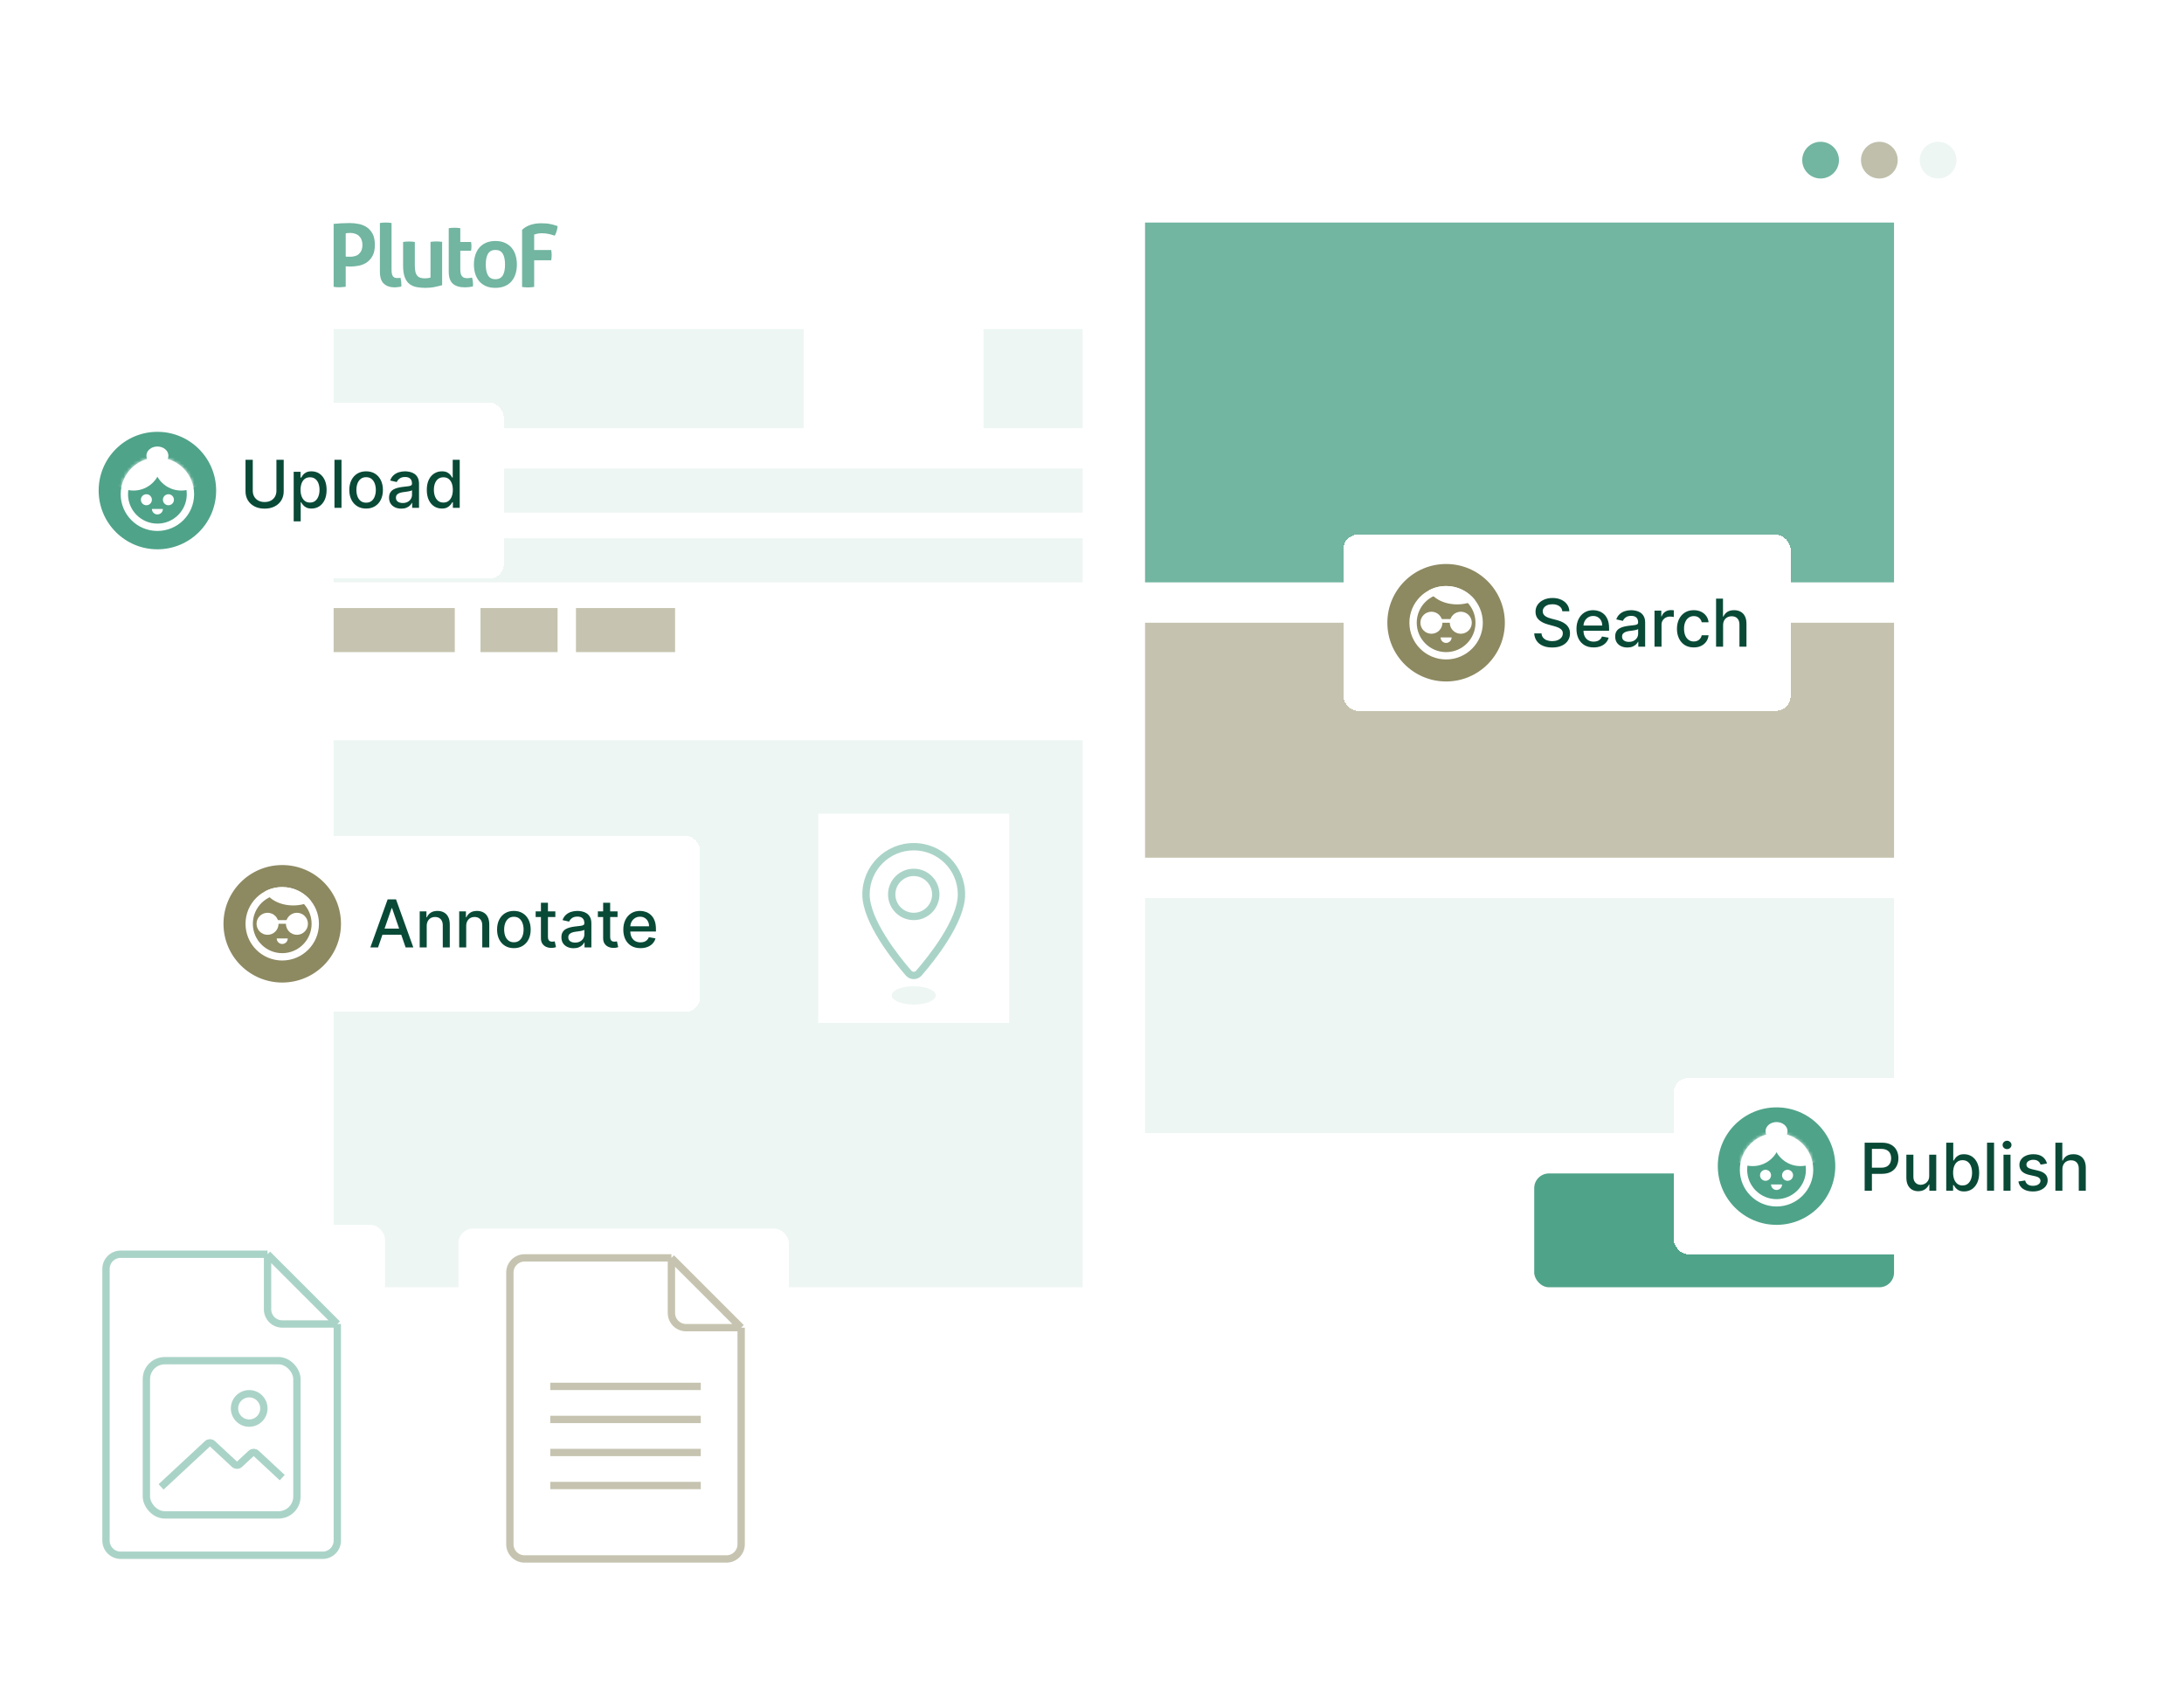 <svg width="680" height="525" viewBox="0 0 680 525" fill="none" xmlns="http://www.w3.org/2000/svg">
<g clip-path="url(#clip0_422_966)">
<g filter="url(#filter0_d_422_966)">
<rect x="75.3" y="35" width="542.995" height="400.102" rx="4.573" fill="white"/>
</g>
<rect x="356.515" y="69.294" width="233.202" height="112.029" fill="#4FA389" fill-opacity="0.8"/>
<rect x="477.689" y="365.37" width="112.029" height="35.438" rx="4.573" fill="#4FA389"/>
<rect x="356.515" y="193.898" width="233.202" height="73.162" fill="#8D8961" fill-opacity="0.5"/>
<rect x="356.515" y="279.634" width="233.202" height="73.162" fill="#EDF6F3"/>
<rect x="103.879" y="230.478" width="233.202" height="170.329" fill="#EDF6F3"/>
<rect x="103.879" y="102.446" width="146.323" height="30.865" fill="#EDF6F3"/>
<rect x="306.216" y="102.446" width="30.865" height="30.865" fill="#EDF6F3"/>
<rect x="103.879" y="145.885" width="233.202" height="13.718" fill="#EDF6F3"/>
<rect x="103.879" y="167.605" width="233.202" height="13.718" fill="#EDF6F3"/>
<rect x="103.879" y="189.325" width="37.724" height="13.718" fill="#C6C4B0"/>
<rect x="149.605" y="189.325" width="24.006" height="13.718" fill="#C6C4B0"/>
<rect x="179.327" y="189.325" width="30.865" height="13.718" fill="#C6C4B0"/>
<g filter="url(#filter1_d_422_966)">
<rect x="17" y="374.515" width="102.883" height="125.746" rx="4.573" fill="white"/>
</g>
<g filter="url(#filter2_d_422_966)">
<rect x="142.746" y="375.658" width="102.883" height="125.746" rx="4.573" fill="white"/>
</g>
<g filter="url(#filter3_d_422_966)">
<rect x="418.245" y="159.603" width="139.245" height="54.871" rx="4.573" fill="white" shape-rendering="crispEdges"/>
<circle cx="450.253" cy="187.039" r="18.29" fill="#8D8961"/>
<circle cx="450.253" cy="187.039" r="10.288" stroke="white" stroke-width="2.286"/>
<circle cx="445.68" cy="187.039" r="3.429" fill="white"/>
<circle cx="454.826" cy="187.039" r="3.429" fill="white"/>
<rect x="447.967" y="185.896" width="4.573" height="1.143" fill="white"/>
<path fill-rule="evenodd" clip-rule="evenodd" d="M444.95 176.909C446.535 176.078 448.339 175.607 450.253 175.607C453.918 175.607 457.179 177.331 459.271 180.013C457.726 180.834 455.787 181.323 453.683 181.323C449.581 181.323 446.11 179.466 444.95 176.909Z" fill="white"/>
<path fill-rule="evenodd" clip-rule="evenodd" d="M450.253 193.326C451.2 193.326 451.968 192.558 451.968 191.611H448.538C448.538 192.558 449.306 193.326 450.253 193.326Z" fill="white"/>
<path d="M486.443 183.466C486.365 182.774 486.043 182.238 485.478 181.858C484.913 181.473 484.202 181.281 483.344 181.281C482.731 181.281 482.2 181.378 481.751 181.573C481.303 181.763 480.955 182.026 480.707 182.362C480.463 182.693 480.341 183.071 480.341 183.495C480.341 183.85 480.424 184.157 480.59 184.415C480.76 184.674 480.982 184.89 481.255 185.066C481.532 185.236 481.829 185.38 482.146 185.497C482.463 185.609 482.767 185.701 483.059 185.775L484.521 186.155C484.998 186.271 485.488 186.43 485.99 186.629C486.491 186.829 486.957 187.092 487.385 187.419C487.814 187.745 488.16 188.149 488.423 188.632C488.691 189.114 488.825 189.691 488.825 190.363C488.825 191.211 488.605 191.964 488.167 192.621C487.733 193.279 487.103 193.798 486.275 194.178C485.451 194.558 484.455 194.748 483.286 194.748C482.166 194.748 481.196 194.57 480.378 194.214C479.559 193.859 478.919 193.354 478.456 192.702C477.993 192.044 477.737 191.265 477.689 190.363H479.954C479.998 190.904 480.173 191.355 480.48 191.715C480.792 192.071 481.189 192.336 481.671 192.512C482.158 192.682 482.692 192.767 483.271 192.767C483.909 192.767 484.477 192.668 484.974 192.468C485.476 192.263 485.87 191.981 486.158 191.62C486.445 191.255 486.589 190.829 486.589 190.341C486.589 189.898 486.462 189.535 486.209 189.253C485.96 188.97 485.622 188.736 485.193 188.551C484.769 188.366 484.289 188.203 483.754 188.062L481.985 187.579C480.787 187.253 479.837 186.773 479.136 186.14C478.439 185.507 478.091 184.669 478.091 183.626C478.091 182.764 478.324 182.011 478.792 181.368C479.26 180.725 479.893 180.226 480.692 179.87C481.491 179.51 482.392 179.33 483.396 179.33C484.409 179.33 485.303 179.508 486.077 179.863C486.857 180.219 487.47 180.708 487.919 181.332C488.367 181.951 488.601 182.662 488.62 183.466H486.443Z" fill="#094A37"/>
<path d="M496.185 194.726C495.079 194.726 494.127 194.489 493.328 194.017C492.534 193.539 491.92 192.87 491.486 192.007C491.058 191.14 490.843 190.125 490.843 188.96C490.843 187.811 491.058 186.798 491.486 185.921C491.92 185.044 492.524 184.359 493.298 183.867C494.078 183.375 494.989 183.129 496.031 183.129C496.665 183.129 497.278 183.234 497.873 183.444C498.467 183.653 499 183.982 499.473 184.43C499.945 184.878 500.318 185.46 500.591 186.176C500.864 186.888 501 187.752 501 188.77V189.545H492.078V187.908H498.859C498.859 187.333 498.742 186.824 498.508 186.381C498.275 185.933 497.946 185.58 497.522 185.321C497.103 185.063 496.611 184.934 496.046 184.934C495.432 184.934 494.896 185.085 494.438 185.387C493.985 185.684 493.635 186.074 493.386 186.556C493.143 187.034 493.021 187.553 493.021 188.113V189.392C493.021 190.142 493.152 190.78 493.415 191.306C493.683 191.832 494.056 192.234 494.533 192.512C495.011 192.784 495.568 192.921 496.207 192.921C496.621 192.921 496.998 192.862 497.339 192.745C497.68 192.624 497.975 192.443 498.223 192.205C498.472 191.966 498.662 191.671 498.793 191.321L500.861 191.693C500.696 192.302 500.398 192.836 499.97 193.293C499.546 193.747 499.013 194.1 498.37 194.353C497.731 194.601 497.003 194.726 496.185 194.726Z" fill="#094A37"/>
<path d="M506.69 194.748C505.979 194.748 505.336 194.616 504.761 194.353C504.187 194.085 503.731 193.698 503.395 193.191C503.064 192.685 502.898 192.063 502.898 191.328C502.898 190.695 503.02 190.173 503.263 189.764C503.507 189.355 503.836 189.031 504.25 188.792C504.664 188.554 505.127 188.373 505.638 188.252C506.15 188.13 506.671 188.037 507.202 187.974C507.874 187.896 508.42 187.833 508.839 187.784C509.258 187.73 509.562 187.645 509.752 187.528C509.942 187.411 510.037 187.221 510.037 186.958V186.907C510.037 186.269 509.857 185.775 509.496 185.424C509.141 185.073 508.61 184.898 507.903 184.898C507.168 184.898 506.588 185.061 506.164 185.387C505.745 185.709 505.456 186.067 505.295 186.461L503.241 185.994C503.485 185.312 503.841 184.761 504.308 184.342C504.781 183.919 505.324 183.612 505.938 183.422C506.552 183.227 507.197 183.129 507.874 183.129C508.322 183.129 508.797 183.183 509.299 183.29C509.806 183.392 510.278 183.582 510.717 183.86C511.16 184.138 511.523 184.535 511.805 185.051C512.088 185.563 512.229 186.228 512.229 187.046V194.499H510.096V192.965H510.008C509.867 193.247 509.655 193.525 509.372 193.798C509.09 194.07 508.727 194.297 508.283 194.477C507.84 194.657 507.309 194.748 506.69 194.748ZM507.165 192.994C507.769 192.994 508.286 192.875 508.714 192.636C509.148 192.397 509.477 192.085 509.701 191.701C509.93 191.311 510.044 190.894 510.044 190.451V189.004C509.966 189.082 509.815 189.155 509.591 189.223C509.372 189.287 509.121 189.343 508.839 189.392C508.556 189.435 508.281 189.477 508.013 189.516C507.745 189.55 507.521 189.579 507.341 189.603C506.917 189.657 506.53 189.747 506.179 189.874C505.833 190 505.555 190.183 505.346 190.422C505.141 190.656 505.039 190.967 505.039 191.357C505.039 191.898 505.239 192.307 505.638 192.585C506.038 192.858 506.547 192.994 507.165 192.994Z" fill="#094A37"/>
<path d="M515.139 194.499V183.276H517.251V185.058H517.368C517.572 184.454 517.933 183.979 518.449 183.634C518.971 183.283 519.56 183.107 520.218 183.107C520.354 183.107 520.515 183.112 520.7 183.122C520.89 183.132 521.038 183.144 521.146 183.159V185.248C521.058 185.224 520.902 185.197 520.678 185.168C520.454 185.134 520.23 185.117 520.006 185.117C519.489 185.117 519.029 185.227 518.625 185.446C518.225 185.66 517.909 185.96 517.675 186.344C517.441 186.724 517.324 187.158 517.324 187.645V194.499H515.139Z" fill="#094A37"/>
<path d="M527.362 194.726C526.276 194.726 525.34 194.48 524.556 193.988C523.777 193.491 523.178 192.806 522.759 191.934C522.34 191.062 522.13 190.064 522.13 188.938C522.13 187.799 522.345 186.793 522.773 185.921C523.202 185.044 523.806 184.359 524.585 183.867C525.365 183.375 526.283 183.129 527.34 183.129C528.193 183.129 528.953 183.288 529.62 183.604C530.287 183.916 530.826 184.355 531.235 184.92C531.649 185.485 531.895 186.145 531.973 186.9H529.846C529.73 186.374 529.462 185.921 529.043 185.541C528.629 185.161 528.073 184.971 527.377 184.971C526.768 184.971 526.234 185.132 525.776 185.453C525.323 185.77 524.97 186.223 524.717 186.812C524.464 187.397 524.337 188.088 524.337 188.887C524.337 189.706 524.461 190.412 524.71 191.006C524.958 191.601 525.309 192.061 525.762 192.387C526.22 192.714 526.758 192.877 527.377 192.877C527.791 192.877 528.166 192.801 528.502 192.65C528.843 192.495 529.128 192.273 529.357 191.986C529.591 191.698 529.754 191.352 529.846 190.948H531.973C531.895 191.674 531.659 192.322 531.264 192.892C530.869 193.462 530.341 193.91 529.678 194.236C529.021 194.562 528.249 194.726 527.362 194.726Z" fill="#094A37"/>
<path d="M536.494 187.835V194.499H534.309V179.534H536.465V185.102H536.604C536.867 184.498 537.269 184.018 537.809 183.663C538.35 183.307 539.056 183.129 539.928 183.129C540.698 183.129 541.37 183.288 541.945 183.604C542.525 183.921 542.973 184.394 543.29 185.022C543.611 185.645 543.772 186.425 543.772 187.36V194.499H541.587V187.623C541.587 186.8 541.375 186.162 540.951 185.709C540.528 185.251 539.938 185.022 539.183 185.022C538.667 185.022 538.204 185.132 537.795 185.351C537.39 185.57 537.071 185.891 536.837 186.315C536.609 186.734 536.494 187.241 536.494 187.835Z" fill="#094A37"/>
</g>
<g filter="url(#filter4_d_422_966)">
<rect x="55.867" y="253.341" width="162.079" height="54.871" rx="4.573" fill="white" shape-rendering="crispEdges"/>
<circle cx="87.875" cy="280.777" r="18.29" fill="#8D8961"/>
<circle cx="87.875" cy="280.777" r="10.288" stroke="white" stroke-width="2.286"/>
<circle cx="83.303" cy="280.777" r="3.429" fill="white"/>
<circle cx="92.448" cy="280.777" r="3.429" fill="white"/>
<rect x="85.589" y="279.634" width="4.573" height="1.143" fill="white"/>
<path fill-rule="evenodd" clip-rule="evenodd" d="M82.573 270.647C84.157 269.816 85.962 269.345 87.875 269.345C91.54 269.345 94.802 271.07 96.894 273.751C95.348 274.572 93.409 275.061 91.305 275.061C87.203 275.061 83.732 273.205 82.573 270.647Z" fill="white"/>
<path fill-rule="evenodd" clip-rule="evenodd" d="M87.875 287.064C88.822 287.064 89.59 286.296 89.59 285.349H86.16C86.16 286.296 86.928 287.064 87.875 287.064Z" fill="white"/>
<path d="M117.708 288.135H115.311L120.696 273.17H123.305L128.69 288.135H126.293L122.063 275.888H121.946L117.708 288.135ZM118.109 282.275H125.884V284.175H118.109V282.275Z" fill="#094A37"/>
<path d="M132.861 281.471V288.135H130.676V276.911H132.773V278.738H132.912C133.17 278.144 133.574 277.667 134.125 277.306C134.68 276.946 135.379 276.765 136.222 276.765C136.987 276.765 137.656 276.926 138.231 277.248C138.806 277.564 139.252 278.037 139.568 278.665C139.885 279.294 140.043 280.071 140.043 280.996V288.135H137.859V281.259C137.859 280.446 137.647 279.81 137.223 279.352C136.799 278.889 136.217 278.658 135.476 278.658C134.97 278.658 134.519 278.767 134.125 278.987C133.735 279.206 133.426 279.527 133.197 279.951C132.973 280.37 132.861 280.877 132.861 281.471Z" fill="#094A37"/>
<path d="M145.158 281.471V288.135H142.973V276.911H145.071V278.738H145.209C145.468 278.144 145.872 277.667 146.422 277.306C146.978 276.946 147.677 276.765 148.52 276.765C149.284 276.765 149.954 276.926 150.529 277.248C151.104 277.564 151.55 278.037 151.866 278.665C152.183 279.294 152.341 280.071 152.341 280.996V288.135H150.156V281.259C150.156 280.446 149.944 279.81 149.521 279.352C149.097 278.889 148.515 278.658 147.774 278.658C147.268 278.658 146.817 278.767 146.422 278.987C146.033 279.206 145.723 279.527 145.494 279.951C145.27 280.37 145.158 280.877 145.158 281.471Z" fill="#094A37"/>
<path d="M159.999 288.362C158.947 288.362 158.028 288.12 157.244 287.638C156.46 287.156 155.851 286.481 155.417 285.614C154.984 284.747 154.767 283.734 154.767 282.574C154.767 281.41 154.984 280.392 155.417 279.52C155.851 278.648 156.46 277.971 157.244 277.489C158.028 277.006 158.947 276.765 159.999 276.765C161.051 276.765 161.969 277.006 162.754 277.489C163.538 277.971 164.147 278.648 164.58 279.52C165.014 280.392 165.231 281.41 165.231 282.574C165.231 283.734 165.014 284.747 164.58 285.614C164.147 286.481 163.538 287.156 162.754 287.638C161.969 288.12 161.051 288.362 159.999 288.362ZM160.006 286.528C160.688 286.528 161.253 286.347 161.701 285.987C162.15 285.626 162.481 285.146 162.695 284.547C162.914 283.948 163.024 283.288 163.024 282.567C163.024 281.851 162.914 281.193 162.695 280.594C162.481 279.99 162.15 279.505 161.701 279.14C161.253 278.775 160.688 278.592 160.006 278.592C159.319 278.592 158.749 278.775 158.296 279.14C157.848 279.505 157.515 279.99 157.295 280.594C157.081 281.193 156.974 281.851 156.974 282.567C156.974 283.288 157.081 283.948 157.295 284.547C157.515 285.146 157.848 285.626 158.296 285.987C158.749 286.347 159.319 286.528 160.006 286.528Z" fill="#094A37"/>
<path d="M172.909 276.911V278.665H166.778V276.911H172.909ZM168.422 274.222H170.607V284.84C170.607 285.263 170.67 285.582 170.797 285.797C170.924 286.006 171.087 286.15 171.286 286.228C171.491 286.301 171.713 286.338 171.951 286.338C172.127 286.338 172.28 286.325 172.412 286.301C172.543 286.277 172.646 286.257 172.719 286.243L173.113 288.047C172.987 288.096 172.806 288.145 172.573 288.194C172.339 288.247 172.046 288.276 171.696 288.281C171.121 288.291 170.585 288.189 170.088 287.974C169.591 287.76 169.189 287.429 168.882 286.981C168.576 286.532 168.422 285.97 168.422 285.293V274.222Z" fill="#094A37"/>
<path d="M178.592 288.384C177.88 288.384 177.237 288.252 176.663 287.989C176.088 287.721 175.632 287.334 175.296 286.827C174.965 286.32 174.799 285.699 174.799 284.964C174.799 284.331 174.921 283.809 175.165 283.4C175.408 282.991 175.737 282.667 176.151 282.428C176.565 282.19 177.028 282.009 177.539 281.888C178.051 281.766 178.572 281.673 179.103 281.61C179.775 281.532 180.321 281.469 180.74 281.42C181.159 281.366 181.463 281.281 181.653 281.164C181.843 281.047 181.938 280.857 181.938 280.594V280.543C181.938 279.905 181.758 279.41 181.398 279.06C181.042 278.709 180.511 278.534 179.805 278.534C179.069 278.534 178.489 278.697 178.066 279.023C177.647 279.345 177.357 279.703 177.196 280.097L175.143 279.63C175.386 278.948 175.742 278.397 176.21 277.978C176.682 277.554 177.225 277.248 177.839 277.058C178.453 276.863 179.098 276.765 179.775 276.765C180.224 276.765 180.699 276.819 181.2 276.926C181.707 277.028 182.179 277.218 182.618 277.496C183.061 277.774 183.424 278.171 183.707 278.687C183.989 279.199 184.13 279.863 184.13 280.682V288.135H181.997V286.601H181.909C181.768 286.883 181.556 287.161 181.273 287.434C180.991 287.706 180.628 287.933 180.185 288.113C179.741 288.293 179.21 288.384 178.592 288.384ZM179.067 286.63C179.671 286.63 180.187 286.51 180.616 286.272C181.049 286.033 181.378 285.721 181.602 285.336C181.831 284.947 181.946 284.53 181.946 284.087V282.64C181.868 282.718 181.717 282.791 181.493 282.859C181.273 282.923 181.023 282.979 180.74 283.027C180.457 283.071 180.182 283.113 179.914 283.152C179.646 283.186 179.422 283.215 179.242 283.239C178.818 283.293 178.431 283.383 178.08 283.51C177.734 283.636 177.457 283.819 177.247 284.058C177.043 284.292 176.94 284.603 176.94 284.993C176.94 285.534 177.14 285.943 177.539 286.221C177.939 286.493 178.448 286.63 179.067 286.63Z" fill="#094A37"/>
<path d="M192.28 276.911V278.665H186.149V276.911H192.28ZM187.793 274.222H189.978V284.84C189.978 285.263 190.041 285.582 190.168 285.797C190.295 286.006 190.458 286.15 190.657 286.228C190.862 286.301 191.084 286.338 191.322 286.338C191.498 286.338 191.651 286.325 191.783 286.301C191.914 286.277 192.017 286.257 192.09 286.243L192.484 288.047C192.358 288.096 192.177 288.145 191.944 288.194C191.71 288.247 191.417 288.276 191.067 288.281C190.492 288.291 189.956 288.189 189.459 287.974C188.962 287.76 188.56 287.429 188.253 286.981C187.947 286.532 187.793 285.97 187.793 285.293V274.222Z" fill="#094A37"/>
<path d="M199.413 288.362C198.307 288.362 197.355 288.125 196.556 287.653C195.762 287.175 195.148 286.506 194.715 285.643C194.286 284.776 194.072 283.761 194.072 282.596C194.072 281.447 194.286 280.433 194.715 279.557C195.148 278.68 195.752 277.995 196.527 277.503C197.306 277.011 198.217 276.765 199.26 276.765C199.893 276.765 200.507 276.87 201.101 277.08C201.695 277.289 202.229 277.618 202.701 278.066C203.174 278.514 203.547 279.096 203.819 279.812C204.092 280.524 204.229 281.388 204.229 282.406V283.181H195.307V281.544H202.088C202.088 280.969 201.971 280.46 201.737 280.017C201.503 279.569 201.174 279.216 200.75 278.957C200.331 278.699 199.839 278.57 199.274 278.57C198.661 278.57 198.125 278.721 197.667 279.023C197.214 279.32 196.863 279.71 196.615 280.192C196.371 280.67 196.249 281.189 196.249 281.749V283.027C196.249 283.778 196.381 284.416 196.644 284.942C196.912 285.468 197.284 285.87 197.762 286.148C198.239 286.42 198.797 286.557 199.435 286.557C199.849 286.557 200.227 286.498 200.568 286.381C200.909 286.26 201.203 286.079 201.452 285.841C201.7 285.602 201.89 285.307 202.022 284.957L204.09 285.329C203.924 285.938 203.627 286.472 203.198 286.929C202.774 287.382 202.241 287.736 201.598 287.989C200.96 288.237 200.232 288.362 199.413 288.362Z" fill="#094A37"/>
</g>
<g filter="url(#filter5_d_422_966)">
<rect x="521.128" y="328.789" width="142.009" height="54.871" rx="4.573" fill="white" shape-rendering="crispEdges"/>
<circle cx="553.136" cy="356.225" r="18.29" fill="#4FA389"/>
<circle cx="553.136" cy="357.368" r="10.288" stroke="white" stroke-width="2.286"/>
<mask id="mask0_422_966" style="mask-type:alpha" maskUnits="userSpaceOnUse" x="541" y="345" width="24" height="24">
<circle cx="553.136" cy="357.368" r="11.431" fill="#8D8961"/>
</mask>
<g mask="url(#mask0_422_966)">
<circle cx="560.567" cy="347.651" r="8.574" fill="white"/>
<circle cx="545.706" cy="347.651" r="8.574" fill="white"/>
</g>
<ellipse cx="553.136" cy="345.365" rx="3.429" ry="2.858" fill="white"/>
<circle cx="549.707" cy="359.082" r="1.715" fill="white"/>
<circle cx="556.566" cy="359.082" r="1.715" fill="white"/>
<path fill-rule="evenodd" clip-rule="evenodd" d="M553.136 363.655C554.083 363.655 554.851 362.887 554.851 361.94H551.422C551.422 362.887 552.189 363.655 553.136 363.655Z" fill="white"/>
<path d="M580.572 363.893V348.929H585.906C587.07 348.929 588.035 349.14 588.8 349.564C589.564 349.988 590.137 350.568 590.517 351.303C590.897 352.034 591.087 352.857 591.087 353.773C591.087 354.694 590.894 355.522 590.509 356.257C590.13 356.988 589.555 357.568 588.785 357.997C588.02 358.42 587.058 358.632 585.899 358.632H582.231V356.718H585.694C586.43 356.718 587.026 356.591 587.484 356.338C587.942 356.08 588.278 355.729 588.493 355.286C588.707 354.842 588.814 354.338 588.814 353.773C588.814 353.208 588.707 352.706 588.493 352.268C588.278 351.829 587.94 351.486 587.477 351.238C587.019 350.989 586.415 350.865 585.665 350.865H582.83V363.893H580.572Z" fill="#094A37"/>
<path d="M600.668 359.239V352.67H602.86V363.893H600.712V361.95H600.595C600.337 362.549 599.923 363.048 599.353 363.448C598.788 363.842 598.084 364.04 597.241 364.04C596.52 364.04 595.882 363.881 595.327 363.565C594.776 363.243 594.343 362.768 594.026 362.14C593.714 361.511 593.558 360.734 593.558 359.809V352.67H595.743V359.546C595.743 360.31 595.955 360.919 596.379 361.372C596.803 361.825 597.353 362.052 598.03 362.052C598.439 362.052 598.846 361.95 599.251 361.745C599.66 361.541 599.998 361.231 600.266 360.817C600.539 360.403 600.673 359.877 600.668 359.239Z" fill="#094A37"/>
<path d="M605.971 363.893V348.929H608.156V354.489H608.288C608.414 354.255 608.597 353.985 608.836 353.678C609.074 353.371 609.406 353.103 609.829 352.874C610.253 352.641 610.813 352.524 611.51 352.524C612.416 352.524 613.225 352.753 613.936 353.21C614.647 353.668 615.205 354.328 615.609 355.191C616.018 356.053 616.223 357.091 616.223 358.303C616.223 359.516 616.021 360.556 615.617 361.424C615.212 362.286 614.657 362.951 613.951 363.418C613.244 363.881 612.438 364.113 611.532 364.113C610.85 364.113 610.292 363.998 609.859 363.769C609.43 363.54 609.094 363.272 608.85 362.965C608.607 362.658 608.419 362.386 608.288 362.147H608.105V363.893H605.971ZM608.112 358.282C608.112 359.071 608.227 359.762 608.456 360.357C608.685 360.951 609.016 361.416 609.449 361.752C609.883 362.084 610.414 362.249 611.042 362.249C611.695 362.249 612.241 362.076 612.679 361.73C613.118 361.38 613.449 360.905 613.673 360.306C613.902 359.706 614.016 359.032 614.016 358.282C614.016 357.541 613.904 356.876 613.68 356.287C613.461 355.697 613.13 355.232 612.686 354.891C612.248 354.55 611.7 354.38 611.042 354.38C610.409 354.38 609.873 354.543 609.435 354.869C609.001 355.196 608.672 355.651 608.448 356.236C608.224 356.82 608.112 357.502 608.112 358.282Z" fill="#094A37"/>
<path d="M620.861 348.929V363.893H618.676V348.929H620.861Z" fill="#094A37"/>
<path d="M623.8 363.893V352.67H625.985V363.893H623.8ZM624.904 350.938C624.524 350.938 624.197 350.811 623.925 350.558C623.657 350.3 623.523 349.993 623.523 349.637C623.523 349.277 623.657 348.97 623.925 348.717C624.197 348.458 624.524 348.329 624.904 348.329C625.284 348.329 625.608 348.458 625.876 348.717C626.148 348.97 626.285 349.277 626.285 349.637C626.285 349.993 626.148 350.3 625.876 350.558C625.608 350.811 625.284 350.938 624.904 350.938Z" fill="#094A37"/>
<path d="M637.335 355.41L635.355 355.761C635.272 355.507 635.14 355.266 634.96 355.037C634.785 354.808 634.546 354.621 634.244 354.475C633.942 354.328 633.564 354.255 633.111 354.255C632.493 354.255 631.976 354.394 631.562 354.672C631.148 354.945 630.941 355.298 630.941 355.731C630.941 356.106 631.08 356.409 631.358 356.637C631.635 356.866 632.084 357.054 632.702 357.2L634.485 357.609C635.518 357.848 636.288 358.216 636.794 358.713C637.301 359.21 637.554 359.855 637.554 360.649C637.554 361.321 637.359 361.92 636.97 362.447C636.585 362.968 636.046 363.377 635.355 363.674C634.668 363.971 633.871 364.12 632.965 364.12C631.708 364.12 630.683 363.852 629.889 363.316C629.095 362.775 628.608 362.008 628.428 361.014L630.539 360.693C630.671 361.243 630.941 361.66 631.35 361.942C631.76 362.22 632.293 362.359 632.951 362.359C633.667 362.359 634.239 362.21 634.668 361.913C635.097 361.611 635.311 361.243 635.311 360.81C635.311 360.459 635.179 360.164 634.916 359.926C634.658 359.687 634.261 359.507 633.725 359.385L631.825 358.968C630.778 358.73 630.004 358.35 629.502 357.829C629.005 357.307 628.756 356.647 628.756 355.848C628.756 355.186 628.942 354.606 629.312 354.109C629.682 353.612 630.193 353.225 630.846 352.947C631.499 352.665 632.247 352.524 633.09 352.524C634.302 352.524 635.257 352.787 635.954 353.313C636.65 353.834 637.111 354.533 637.335 355.41Z" fill="#094A37"/>
<path d="M642.141 357.229V363.893H639.956V348.929H642.112V354.496H642.251C642.514 353.892 642.916 353.413 643.456 353.057C643.997 352.701 644.703 352.524 645.575 352.524C646.345 352.524 647.017 352.682 647.592 352.999C648.172 353.315 648.62 353.788 648.937 354.416C649.258 355.04 649.419 355.819 649.419 356.754V363.893H647.234V357.017C647.234 356.194 647.022 355.556 646.598 355.103C646.175 354.645 645.585 354.416 644.83 354.416C644.314 354.416 643.851 354.526 643.442 354.745C643.037 354.964 642.718 355.286 642.485 355.709C642.256 356.128 642.141 356.635 642.141 357.229Z" fill="#094A37"/>
</g>
<path d="M105.794 89.446C105.521 89.446 105.179 89.446 104.837 89.423C104.518 89.4 104.198 89.355 103.879 89.309V69.705C104.677 69.636 105.498 69.568 106.318 69.522C107.185 69.477 108.051 69.454 108.917 69.454C109.806 69.454 110.741 69.545 111.675 69.728C112.587 69.91 113.453 70.252 114.183 70.731C114.912 71.232 115.528 71.916 116.007 72.782C116.462 73.648 116.713 74.811 116.713 76.224C116.713 77.615 116.485 78.777 116.007 79.644C115.551 80.51 114.935 81.194 114.206 81.695C113.476 82.197 112.633 82.539 111.744 82.721C110.832 82.903 109.92 82.995 109.031 82.995C108.78 82.995 108.552 82.995 108.37 82.972C108.165 82.972 107.96 82.949 107.777 82.926L107.641 82.903V89.286C107.344 89.332 107.025 89.355 106.752 89.377C106.41 89.423 106.09 89.446 105.794 89.446ZM109.077 72.531C108.872 72.531 108.689 72.531 108.507 72.554C108.324 72.554 108.074 72.577 107.755 72.623L107.641 72.645V79.872L107.755 79.894C107.982 79.94 108.188 79.94 108.393 79.94H109.099C109.578 79.94 110.034 79.872 110.467 79.758C110.923 79.644 111.333 79.439 111.675 79.142C112.017 78.846 112.314 78.481 112.519 78.002C112.724 77.546 112.838 76.954 112.838 76.293C112.838 75.609 112.724 75.016 112.519 74.537C112.314 74.059 112.017 73.671 111.675 73.375C111.333 73.079 110.923 72.873 110.467 72.737C110.011 72.6 109.555 72.531 109.077 72.531ZM122.822 89.469C121.455 89.469 120.338 89.081 119.517 88.329C118.696 87.577 118.286 86.323 118.286 84.613V69.431C118.902 69.34 119.517 69.294 120.11 69.294C120.68 69.294 121.295 69.34 121.911 69.431V83.747C121.911 84.317 121.933 84.796 122.002 85.137C122.07 85.502 122.184 85.799 122.321 86.004C122.481 86.209 122.686 86.368 122.914 86.46C123.142 86.528 123.438 86.574 123.78 86.574C123.939 86.574 124.099 86.574 124.281 86.551C124.418 86.528 124.555 86.505 124.692 86.482C124.874 87.189 124.965 87.873 124.965 88.534V88.921C124.965 89.013 124.942 89.104 124.92 89.218C124.646 89.286 124.327 89.355 123.962 89.377C123.529 89.446 123.164 89.469 122.822 89.469ZM132.465 89.628C131.553 89.628 130.641 89.56 129.798 89.4C128.955 89.263 128.225 88.944 127.587 88.488C126.949 88.032 126.447 87.349 126.082 86.46C125.718 85.571 125.512 84.34 125.512 82.858V75.335C126.128 75.244 126.743 75.198 127.336 75.198C127.929 75.198 128.544 75.244 129.16 75.335V82.744C129.16 83.496 129.228 84.134 129.342 84.636C129.456 85.137 129.661 85.548 129.912 85.844C130.163 86.141 130.505 86.368 130.892 86.482C131.257 86.596 131.713 86.665 132.214 86.665C132.898 86.665 133.491 86.596 133.947 86.46L134.038 86.437V75.312C134.653 75.221 135.269 75.176 135.839 75.176C136.432 75.176 137.047 75.221 137.662 75.312V88.785C137.093 88.967 136.34 89.15 135.429 89.332C134.517 89.537 133.514 89.628 132.465 89.628ZM144.729 89.469C143.111 89.469 141.834 89.081 140.991 88.329C140.147 87.577 139.714 86.323 139.714 84.613V71.05C140.33 70.959 140.945 70.913 141.538 70.913C142.108 70.913 142.7 70.959 143.316 71.05V75.335H146.667C146.712 75.563 146.735 75.768 146.758 75.974C146.781 76.179 146.781 76.407 146.781 76.657C146.781 76.908 146.781 77.159 146.758 77.387C146.735 77.592 146.712 77.82 146.667 78.071H143.316V83.77C143.316 84.34 143.361 84.818 143.453 85.183C143.544 85.548 143.681 85.844 143.886 86.049C144.068 86.277 144.319 86.414 144.592 86.505C144.866 86.574 145.185 86.619 145.527 86.619C145.823 86.619 146.097 86.596 146.348 86.551C146.462 86.528 146.576 86.505 146.69 86.482L146.963 86.437C147.077 86.756 147.146 87.075 147.191 87.394C147.237 87.759 147.282 88.078 147.282 88.374C147.282 88.58 147.282 88.739 147.259 88.876C147.259 88.967 147.237 89.081 147.237 89.195C146.416 89.377 145.573 89.469 144.729 89.469ZM154.235 89.628C153.095 89.628 152.115 89.446 151.272 89.081C150.451 88.716 149.744 88.192 149.197 87.554C148.65 86.893 148.24 86.118 147.966 85.251C147.693 84.362 147.556 83.405 147.556 82.379C147.556 81.353 147.693 80.373 147.966 79.484C148.24 78.595 148.65 77.797 149.197 77.159C149.744 76.498 150.428 75.996 151.272 75.609C152.092 75.244 153.095 75.039 154.235 75.039C155.375 75.039 156.378 75.221 157.198 75.609C158.042 75.974 158.749 76.498 159.296 77.159C159.843 77.82 160.276 78.595 160.527 79.484C160.8 80.373 160.937 81.353 160.937 82.379C160.937 83.405 160.8 84.362 160.527 85.251C160.253 86.118 159.843 86.915 159.296 87.554C158.749 88.215 158.042 88.716 157.198 89.081C156.355 89.446 155.352 89.628 154.235 89.628ZM154.235 77.82C153.186 77.82 152.411 78.23 151.933 79.028C151.477 79.803 151.249 80.92 151.249 82.379C151.249 83.815 151.477 84.955 151.933 85.73C152.411 86.528 153.164 86.938 154.235 86.938C155.306 86.938 156.081 86.528 156.56 85.73C157.016 84.955 157.244 83.838 157.244 82.379C157.244 80.943 157.016 79.803 156.56 79.028C156.081 78.208 155.306 77.82 154.235 77.82ZM166.317 72.987V77.843H171.628C171.719 78.39 171.765 78.914 171.765 79.416C171.765 79.963 171.719 80.487 171.628 81.034H166.317V89.332C165.656 89.423 165.04 89.491 164.47 89.491C163.832 89.491 163.194 89.446 162.555 89.355V71.574C162.669 71.46 162.761 71.369 162.875 71.278C163.581 70.685 164.402 70.252 165.359 69.956C165.519 69.91 165.656 69.864 165.792 69.841C166.636 69.614 167.525 69.522 168.482 69.522C169.029 69.522 169.508 69.545 169.941 69.568C170.352 69.591 170.762 69.636 171.172 69.728C171.4 69.773 171.605 69.819 171.81 69.864C171.993 69.91 172.175 69.956 172.358 70.001C172.768 70.115 173.178 70.252 173.611 70.389C173.566 70.913 173.475 71.46 173.315 71.962C173.201 72.372 173.041 72.737 172.882 73.079C172.836 73.192 172.768 73.284 172.722 73.375C172.289 73.238 171.879 73.124 171.491 73.01C171.263 72.942 171.035 72.896 170.853 72.851C170.238 72.714 169.508 72.623 168.687 72.623C168.095 72.623 167.525 72.691 167.001 72.828C166.818 72.873 166.636 72.942 166.453 73.01L166.317 72.987Z" fill="#4FA389" fill-opacity="0.8"/>
<g filter="url(#filter6_d_422_966)">
<rect x="17" y="118.45" width="139.857" height="54.871" rx="4.573" fill="white" shape-rendering="crispEdges"/>
<circle cx="49.008" cy="145.885" r="18.29" fill="#4FA389"/>
<circle cx="49.008" cy="147.029" r="10.288" stroke="white" stroke-width="2.286"/>
<mask id="mask1_422_966" style="mask-type:alpha" maskUnits="userSpaceOnUse" x="37" y="135" width="24" height="24">
<circle cx="49.008" cy="147.029" r="11.431" fill="#8D8961"/>
</mask>
<g mask="url(#mask1_422_966)">
<circle cx="56.439" cy="137.312" r="8.574" fill="white"/>
<circle cx="41.578" cy="137.312" r="8.574" fill="white"/>
</g>
<ellipse cx="49.008" cy="135.025" rx="3.429" ry="2.858" fill="white"/>
<circle cx="45.579" cy="148.743" r="1.715" fill="white"/>
<circle cx="52.438" cy="148.743" r="1.715" fill="white"/>
<path fill-rule="evenodd" clip-rule="evenodd" d="M49.008 153.316C49.955 153.316 50.723 152.548 50.723 151.601H47.294C47.294 152.548 48.061 153.316 49.008 153.316Z" fill="white"/>
<path d="M86.067 136.299H88.332V146.141C88.332 147.189 88.086 148.117 87.594 148.925C87.102 149.729 86.41 150.362 85.519 150.825C84.628 151.283 83.583 151.512 82.384 151.512C81.191 151.512 80.148 151.283 79.257 150.825C78.365 150.362 77.674 149.729 77.182 148.925C76.69 148.117 76.444 147.189 76.444 146.141V136.299H78.701V145.959C78.701 146.636 78.85 147.237 79.147 147.763C79.449 148.289 79.876 148.704 80.426 149.006C80.977 149.303 81.629 149.451 82.384 149.451C83.144 149.451 83.799 149.303 84.35 149.006C84.905 148.704 85.329 148.289 85.621 147.763C85.918 147.237 86.067 146.636 86.067 145.959V136.299Z" fill="#094A37"/>
<path d="M91.44 155.472V140.04H93.573V141.859H93.756C93.883 141.625 94.065 141.355 94.304 141.048C94.543 140.741 94.874 140.473 95.298 140.244C95.722 140.011 96.282 139.894 96.978 139.894C97.884 139.894 98.693 140.123 99.404 140.581C100.115 141.038 100.673 141.698 101.078 142.561C101.487 143.423 101.691 144.461 101.691 145.674C101.691 146.887 101.489 147.927 101.085 148.794C100.681 149.656 100.125 150.321 99.419 150.788C98.713 151.251 97.906 151.483 97 151.483C96.318 151.483 95.76 151.368 95.327 151.139C94.898 150.91 94.562 150.642 94.319 150.335C94.075 150.029 93.887 149.756 93.756 149.517H93.624V155.472H91.44ZM93.581 145.652C93.581 146.441 93.695 147.133 93.924 147.727C94.153 148.321 94.484 148.786 94.918 149.122C95.351 149.454 95.882 149.619 96.511 149.619C97.163 149.619 97.709 149.446 98.147 149.101C98.586 148.75 98.917 148.275 99.141 147.676C99.37 147.076 99.485 146.402 99.485 145.652C99.485 144.911 99.373 144.246 99.148 143.657C98.929 143.067 98.598 142.602 98.155 142.261C97.716 141.92 97.168 141.75 96.511 141.75C95.877 141.75 95.341 141.913 94.903 142.239C94.47 142.566 94.141 143.021 93.917 143.606C93.693 144.19 93.581 144.872 93.581 145.652Z" fill="#094A37"/>
<path d="M106.324 136.299V151.263H104.139V136.299H106.324Z" fill="#094A37"/>
<path d="M113.991 151.49C112.939 151.49 112.02 151.249 111.236 150.767C110.452 150.284 109.843 149.61 109.409 148.742C108.976 147.875 108.759 146.862 108.759 145.703C108.759 144.539 108.976 143.52 109.409 142.648C109.843 141.776 110.452 141.099 111.236 140.617C112.02 140.135 112.939 139.894 113.991 139.894C115.043 139.894 115.961 140.135 116.746 140.617C117.53 141.099 118.139 141.776 118.572 142.648C119.006 143.52 119.223 144.539 119.223 145.703C119.223 146.862 119.006 147.875 118.572 148.742C118.139 149.61 117.53 150.284 116.746 150.767C115.961 151.249 115.043 151.49 113.991 151.49ZM113.998 149.656C114.68 149.656 115.245 149.476 115.694 149.115C116.142 148.755 116.473 148.275 116.687 147.676C116.906 147.076 117.016 146.416 117.016 145.695C117.016 144.979 116.906 144.322 116.687 143.723C116.473 143.119 116.142 142.634 115.694 142.268C115.245 141.903 114.68 141.72 113.998 141.72C113.311 141.72 112.741 141.903 112.288 142.268C111.84 142.634 111.507 143.119 111.287 143.723C111.073 144.322 110.966 144.979 110.966 145.695C110.966 146.416 111.073 147.076 111.287 147.676C111.507 148.275 111.84 148.755 112.288 149.115C112.741 149.476 113.311 149.656 113.998 149.656Z" fill="#094A37"/>
<path d="M124.928 151.512C124.217 151.512 123.574 151.38 122.999 151.117C122.424 150.849 121.968 150.462 121.632 149.955C121.301 149.449 121.135 148.828 121.135 148.092C121.135 147.459 121.257 146.938 121.501 146.528C121.744 146.119 122.073 145.795 122.487 145.557C122.901 145.318 123.364 145.138 123.876 145.016C124.387 144.894 124.908 144.802 125.439 144.738C126.112 144.66 126.657 144.597 127.076 144.548C127.495 144.495 127.799 144.409 127.989 144.293C128.179 144.176 128.274 143.986 128.274 143.723V143.671C128.274 143.033 128.094 142.539 127.734 142.188C127.378 141.837 126.847 141.662 126.141 141.662C125.405 141.662 124.826 141.825 124.402 142.152C123.983 142.473 123.693 142.831 123.532 143.226L121.479 142.758C121.722 142.076 122.078 141.526 122.546 141.107C123.018 140.683 123.561 140.376 124.175 140.186C124.789 139.991 125.434 139.894 126.112 139.894C126.56 139.894 127.035 139.947 127.536 140.054C128.043 140.157 128.516 140.347 128.954 140.624C129.397 140.902 129.76 141.299 130.043 141.815C130.325 142.327 130.467 142.992 130.467 143.81V151.263H128.333V149.729H128.245C128.104 150.011 127.892 150.289 127.609 150.562C127.327 150.835 126.964 151.061 126.521 151.242C126.077 151.422 125.546 151.512 124.928 151.512ZM125.403 149.758C126.007 149.758 126.523 149.639 126.952 149.4C127.385 149.161 127.714 148.85 127.938 148.465C128.167 148.075 128.282 147.659 128.282 147.215V145.769C128.204 145.846 128.053 145.92 127.829 145.988C127.609 146.051 127.359 146.107 127.076 146.156C126.794 146.2 126.518 146.241 126.25 146.28C125.982 146.314 125.758 146.343 125.578 146.368C125.154 146.421 124.767 146.511 124.416 146.638C124.07 146.765 123.793 146.947 123.583 147.186C123.379 147.42 123.276 147.732 123.276 148.121C123.276 148.662 123.476 149.071 123.876 149.349C124.275 149.622 124.784 149.758 125.403 149.758Z" fill="#094A37"/>
<path d="M137.578 151.483C136.672 151.483 135.863 151.251 135.152 150.788C134.446 150.321 133.891 149.656 133.486 148.794C133.087 147.927 132.887 146.887 132.887 145.674C132.887 144.461 133.089 143.423 133.493 142.561C133.903 141.698 134.463 141.038 135.174 140.581C135.885 140.123 136.692 139.894 137.593 139.894C138.289 139.894 138.85 140.011 139.273 140.244C139.702 140.473 140.033 140.741 140.267 141.048C140.506 141.355 140.691 141.625 140.822 141.859H140.954V136.299H143.139V151.263H141.005V149.517H140.822C140.691 149.756 140.501 150.029 140.253 150.335C140.009 150.642 139.673 150.91 139.244 151.139C138.815 151.368 138.26 151.483 137.578 151.483ZM138.06 149.619C138.689 149.619 139.22 149.454 139.653 149.122C140.092 148.786 140.423 148.321 140.647 147.727C140.876 147.133 140.991 146.441 140.991 145.652C140.991 144.872 140.878 144.19 140.654 143.606C140.43 143.021 140.102 142.566 139.668 142.239C139.234 141.913 138.699 141.75 138.06 141.75C137.403 141.75 136.855 141.92 136.416 142.261C135.978 142.602 135.647 143.067 135.423 143.657C135.203 144.246 135.094 144.911 135.094 145.652C135.094 146.402 135.206 147.076 135.43 147.676C135.654 148.275 135.985 148.75 136.424 149.101C136.867 149.446 137.413 149.619 138.06 149.619Z" fill="#094A37"/>
</g>
<g opacity="0.6">
<path d="M83.303 390.519H37.577C35.051 390.519 33.004 392.566 33.004 395.092V479.685C33.004 482.21 35.051 484.257 37.577 484.257H100.45C102.975 484.257 105.022 482.21 105.022 479.685V412.239M83.303 390.519L105.022 412.239M83.303 390.519V407.666C83.303 410.192 85.35 412.239 87.875 412.239H105.022" stroke="#72B5A1" stroke-width="2.286" stroke-linejoin="round"/>
<rect x="45.579" y="423.67" width="46.869" height="48.012" rx="5.716" stroke="#72B5A1" stroke-width="2.286"/>
<path d="M50.151 462.966L64.591 449.543C65.03 449.135 65.709 449.135 66.148 449.543L73.005 455.917C73.444 456.325 74.123 456.325 74.562 455.917L78.202 452.534C78.64 452.126 79.32 452.126 79.758 452.534L87.875 460.079" stroke="#72B5A1" stroke-width="2.286"/>
<circle cx="77.587" cy="438.531" r="4.573" stroke="#72B5A1" stroke-width="2.286"/>
</g>
<path d="M209.049 391.662H163.323C160.798 391.662 158.75 393.709 158.75 396.235V480.828C158.75 483.353 160.798 485.4 163.323 485.4H226.196C228.721 485.4 230.769 483.353 230.769 480.828V413.382M209.049 391.662L230.769 413.382M209.049 391.662V408.809C209.049 411.335 211.096 413.382 213.621 413.382H230.769" stroke="#C6C4B0" stroke-width="2.286" stroke-linejoin="round"/>
<rect x="171.325" y="430.529" width="46.869" height="2.286" fill="#C6C4B0"/>
<rect x="171.325" y="440.818" width="46.869" height="2.286" fill="#C6C4B0"/>
<rect x="171.325" y="451.106" width="46.869" height="2.286" fill="#C6C4B0"/>
<rect x="171.325" y="461.394" width="46.869" height="2.286" fill="#C6C4B0"/>
<rect x="254.775" y="253.341" width="59.444" height="65.159" fill="white"/>
<ellipse cx="284.497" cy="309.927" rx="6.859" ry="2.858" fill="#EDF6F3"/>
<path fill-rule="evenodd" clip-rule="evenodd" d="M286.109 302.979C289.957 298.538 299.358 286.837 299.358 278.491C299.358 270.283 292.704 263.63 284.497 263.63C276.289 263.63 269.636 270.283 269.636 278.491C269.636 286.837 279.036 298.538 282.884 302.979C283.747 303.974 285.246 303.974 286.109 302.979ZM284.497 285.349C288.285 285.349 291.356 282.279 291.356 278.491C291.356 274.702 288.285 271.632 284.497 271.632C280.709 271.632 277.638 274.702 277.638 278.491C277.638 282.279 280.709 285.349 284.497 285.349Z" fill="white"/>
<path d="M286.109 302.979L285.245 302.23L286.109 302.979ZM282.884 302.979L283.748 302.23H283.748L282.884 302.979ZM298.214 278.491C298.214 282.315 296.027 287.088 293.207 291.593C290.421 296.046 287.151 300.031 285.245 302.23L286.973 303.727C288.915 301.486 292.27 297.4 295.145 292.806C297.988 288.263 300.501 283.012 300.501 278.491H298.214ZM284.497 264.773C292.073 264.773 298.214 270.914 298.214 278.491H300.501C300.501 269.652 293.335 262.486 284.497 262.486V264.773ZM270.779 278.491C270.779 270.914 276.921 264.773 284.497 264.773V262.486C275.658 262.486 268.493 269.652 268.493 278.491H270.779ZM283.748 302.23C281.842 300.031 278.573 296.046 275.786 291.593C272.967 287.088 270.779 282.315 270.779 278.491H268.493C268.493 283.012 271.005 288.263 273.848 292.806C276.723 297.4 280.078 301.486 282.02 303.727L283.748 302.23ZM285.245 302.23C284.838 302.7 284.155 302.7 283.748 302.23L282.02 303.727C283.339 305.249 285.654 305.249 286.973 303.727L285.245 302.23ZM290.212 278.491C290.212 281.647 287.653 284.206 284.497 284.206V286.493C288.916 286.493 292.499 282.91 292.499 278.491H290.212ZM284.497 272.775C287.653 272.775 290.212 275.334 290.212 278.491H292.499C292.499 274.071 288.916 270.489 284.497 270.489V272.775ZM278.781 278.491C278.781 275.334 281.34 272.775 284.497 272.775V270.489C280.077 270.489 276.495 274.071 276.495 278.491H278.781ZM284.497 284.206C281.34 284.206 278.781 281.647 278.781 278.491H276.495C276.495 282.91 280.077 286.493 284.497 286.493V284.206Z" fill="#AAD3C7"/>
<circle cx="603.435" cy="49.861" r="5.716" fill="#EDF6F3"/>
<circle cx="585.145" cy="49.861" r="5.716" fill="#BFBFAB"/>
<circle cx="566.854" cy="49.861" r="5.716" fill="#72B5A1"/>
</g>
<defs>
<filter id="filter0_d_422_966" x="36.434" y="0.706" width="620.729" height="477.836" filterUnits="userSpaceOnUse" color-interpolation-filters="sRGB">
<feFlood flood-opacity="0" result="BackgroundImageFix"/>
<feColorMatrix in="SourceAlpha" type="matrix" values="0 0 0 0 0 0 0 0 0 0 0 0 0 0 0 0 0 0 127 0" result="hardAlpha"/>
<feOffset dy="4.573"/>
<feGaussianBlur stdDeviation="19.433"/>
<feComposite in2="hardAlpha" operator="out"/>
<feColorMatrix type="matrix" values="0 0 0 0 0 0 0 0 0 0.23 0 0 0 0 0.163 0 0 0 0.2 0"/>
<feBlend mode="normal" in2="BackgroundImageFix" result="effect1_dropShadow_422_966"/>
<feBlend mode="normal" in="SourceGraphic" in2="effect1_dropShadow_422_966" result="shape"/>
</filter>
<filter id="filter1_d_422_966" x="0.996" y="365.37" width="134.891" height="157.754" filterUnits="userSpaceOnUse" color-interpolation-filters="sRGB">
<feFlood flood-opacity="0" result="BackgroundImageFix"/>
<feColorMatrix in="SourceAlpha" type="matrix" values="0 0 0 0 0 0 0 0 0 0 0 0 0 0 0 0 0 0 127 0" result="hardAlpha"/>
<feOffset dy="6.859"/>
<feGaussianBlur stdDeviation="8.002"/>
<feComposite in2="hardAlpha" operator="out"/>
<feColorMatrix type="matrix" values="0 0 0 0 0 0 0 0 0 0.231 0 0 0 0 0.165 0 0 0 0.2 0"/>
<feBlend mode="normal" in2="BackgroundImageFix" result="effect1_dropShadow_422_966"/>
<feBlend mode="normal" in="SourceGraphic" in2="effect1_dropShadow_422_966" result="shape"/>
</filter>
<filter id="filter2_d_422_966" x="126.742" y="366.513" width="134.892" height="157.754" filterUnits="userSpaceOnUse" color-interpolation-filters="sRGB">
<feFlood flood-opacity="0" result="BackgroundImageFix"/>
<feColorMatrix in="SourceAlpha" type="matrix" values="0 0 0 0 0 0 0 0 0 0 0 0 0 0 0 0 0 0 127 0" result="hardAlpha"/>
<feOffset dy="6.859"/>
<feGaussianBlur stdDeviation="8.002"/>
<feComposite in2="hardAlpha" operator="out"/>
<feColorMatrix type="matrix" values="0 0 0 0 0 0 0 0 0 0.231 0 0 0 0 0.165 0 0 0 0.2 0"/>
<feBlend mode="normal" in2="BackgroundImageFix" result="effect1_dropShadow_422_966"/>
<feBlend mode="normal" in="SourceGraphic" in2="effect1_dropShadow_422_966" result="shape"/>
</filter>
<filter id="filter3_d_422_966" x="402.241" y="150.458" width="171.253" height="86.879" filterUnits="userSpaceOnUse" color-interpolation-filters="sRGB">
<feFlood flood-opacity="0" result="BackgroundImageFix"/>
<feColorMatrix in="SourceAlpha" type="matrix" values="0 0 0 0 0 0 0 0 0 0 0 0 0 0 0 0 0 0 127 0" result="hardAlpha"/>
<feOffset dy="6.859"/>
<feGaussianBlur stdDeviation="8.002"/>
<feComposite in2="hardAlpha" operator="out"/>
<feColorMatrix type="matrix" values="0 0 0 0 0 0 0 0 0 0.231 0 0 0 0 0.165 0 0 0 0.2 0"/>
<feBlend mode="normal" in2="BackgroundImageFix" result="effect1_dropShadow_422_966"/>
<feBlend mode="normal" in="SourceGraphic" in2="effect1_dropShadow_422_966" result="shape"/>
</filter>
<filter id="filter4_d_422_966" x="39.863" y="244.196" width="194.087" height="86.879" filterUnits="userSpaceOnUse" color-interpolation-filters="sRGB">
<feFlood flood-opacity="0" result="BackgroundImageFix"/>
<feColorMatrix in="SourceAlpha" type="matrix" values="0 0 0 0 0 0 0 0 0 0 0 0 0 0 0 0 0 0 127 0" result="hardAlpha"/>
<feOffset dy="6.859"/>
<feGaussianBlur stdDeviation="8.002"/>
<feComposite in2="hardAlpha" operator="out"/>
<feColorMatrix type="matrix" values="0 0 0 0 0 0 0 0 0 0.231 0 0 0 0 0.165 0 0 0 0.2 0"/>
<feBlend mode="normal" in2="BackgroundImageFix" result="effect1_dropShadow_422_966"/>
<feBlend mode="normal" in="SourceGraphic" in2="effect1_dropShadow_422_966" result="shape"/>
</filter>
<filter id="filter5_d_422_966" x="505.124" y="319.644" width="174.017" height="86.879" filterUnits="userSpaceOnUse" color-interpolation-filters="sRGB">
<feFlood flood-opacity="0" result="BackgroundImageFix"/>
<feColorMatrix in="SourceAlpha" type="matrix" values="0 0 0 0 0 0 0 0 0 0 0 0 0 0 0 0 0 0 127 0" result="hardAlpha"/>
<feOffset dy="6.859"/>
<feGaussianBlur stdDeviation="8.002"/>
<feComposite in2="hardAlpha" operator="out"/>
<feColorMatrix type="matrix" values="0 0 0 0 0 0 0 0 0 0.231 0 0 0 0 0.165 0 0 0 0.2 0"/>
<feBlend mode="normal" in2="BackgroundImageFix" result="effect1_dropShadow_422_966"/>
<feBlend mode="normal" in="SourceGraphic" in2="effect1_dropShadow_422_966" result="shape"/>
</filter>
<filter id="filter6_d_422_966" x="0.996" y="109.305" width="171.865" height="86.879" filterUnits="userSpaceOnUse" color-interpolation-filters="sRGB">
<feFlood flood-opacity="0" result="BackgroundImageFix"/>
<feColorMatrix in="SourceAlpha" type="matrix" values="0 0 0 0 0 0 0 0 0 0 0 0 0 0 0 0 0 0 127 0" result="hardAlpha"/>
<feOffset dy="6.859"/>
<feGaussianBlur stdDeviation="8.002"/>
<feComposite in2="hardAlpha" operator="out"/>
<feColorMatrix type="matrix" values="0 0 0 0 0 0 0 0 0 0.231 0 0 0 0 0.165 0 0 0 0.2 0"/>
<feBlend mode="normal" in2="BackgroundImageFix" result="effect1_dropShadow_422_966"/>
<feBlend mode="normal" in="SourceGraphic" in2="effect1_dropShadow_422_966" result="shape"/>
</filter>
<clipPath id="clip0_422_966">
<rect width="680" height="525" fill="white"/>
</clipPath>
</defs>
</svg>
